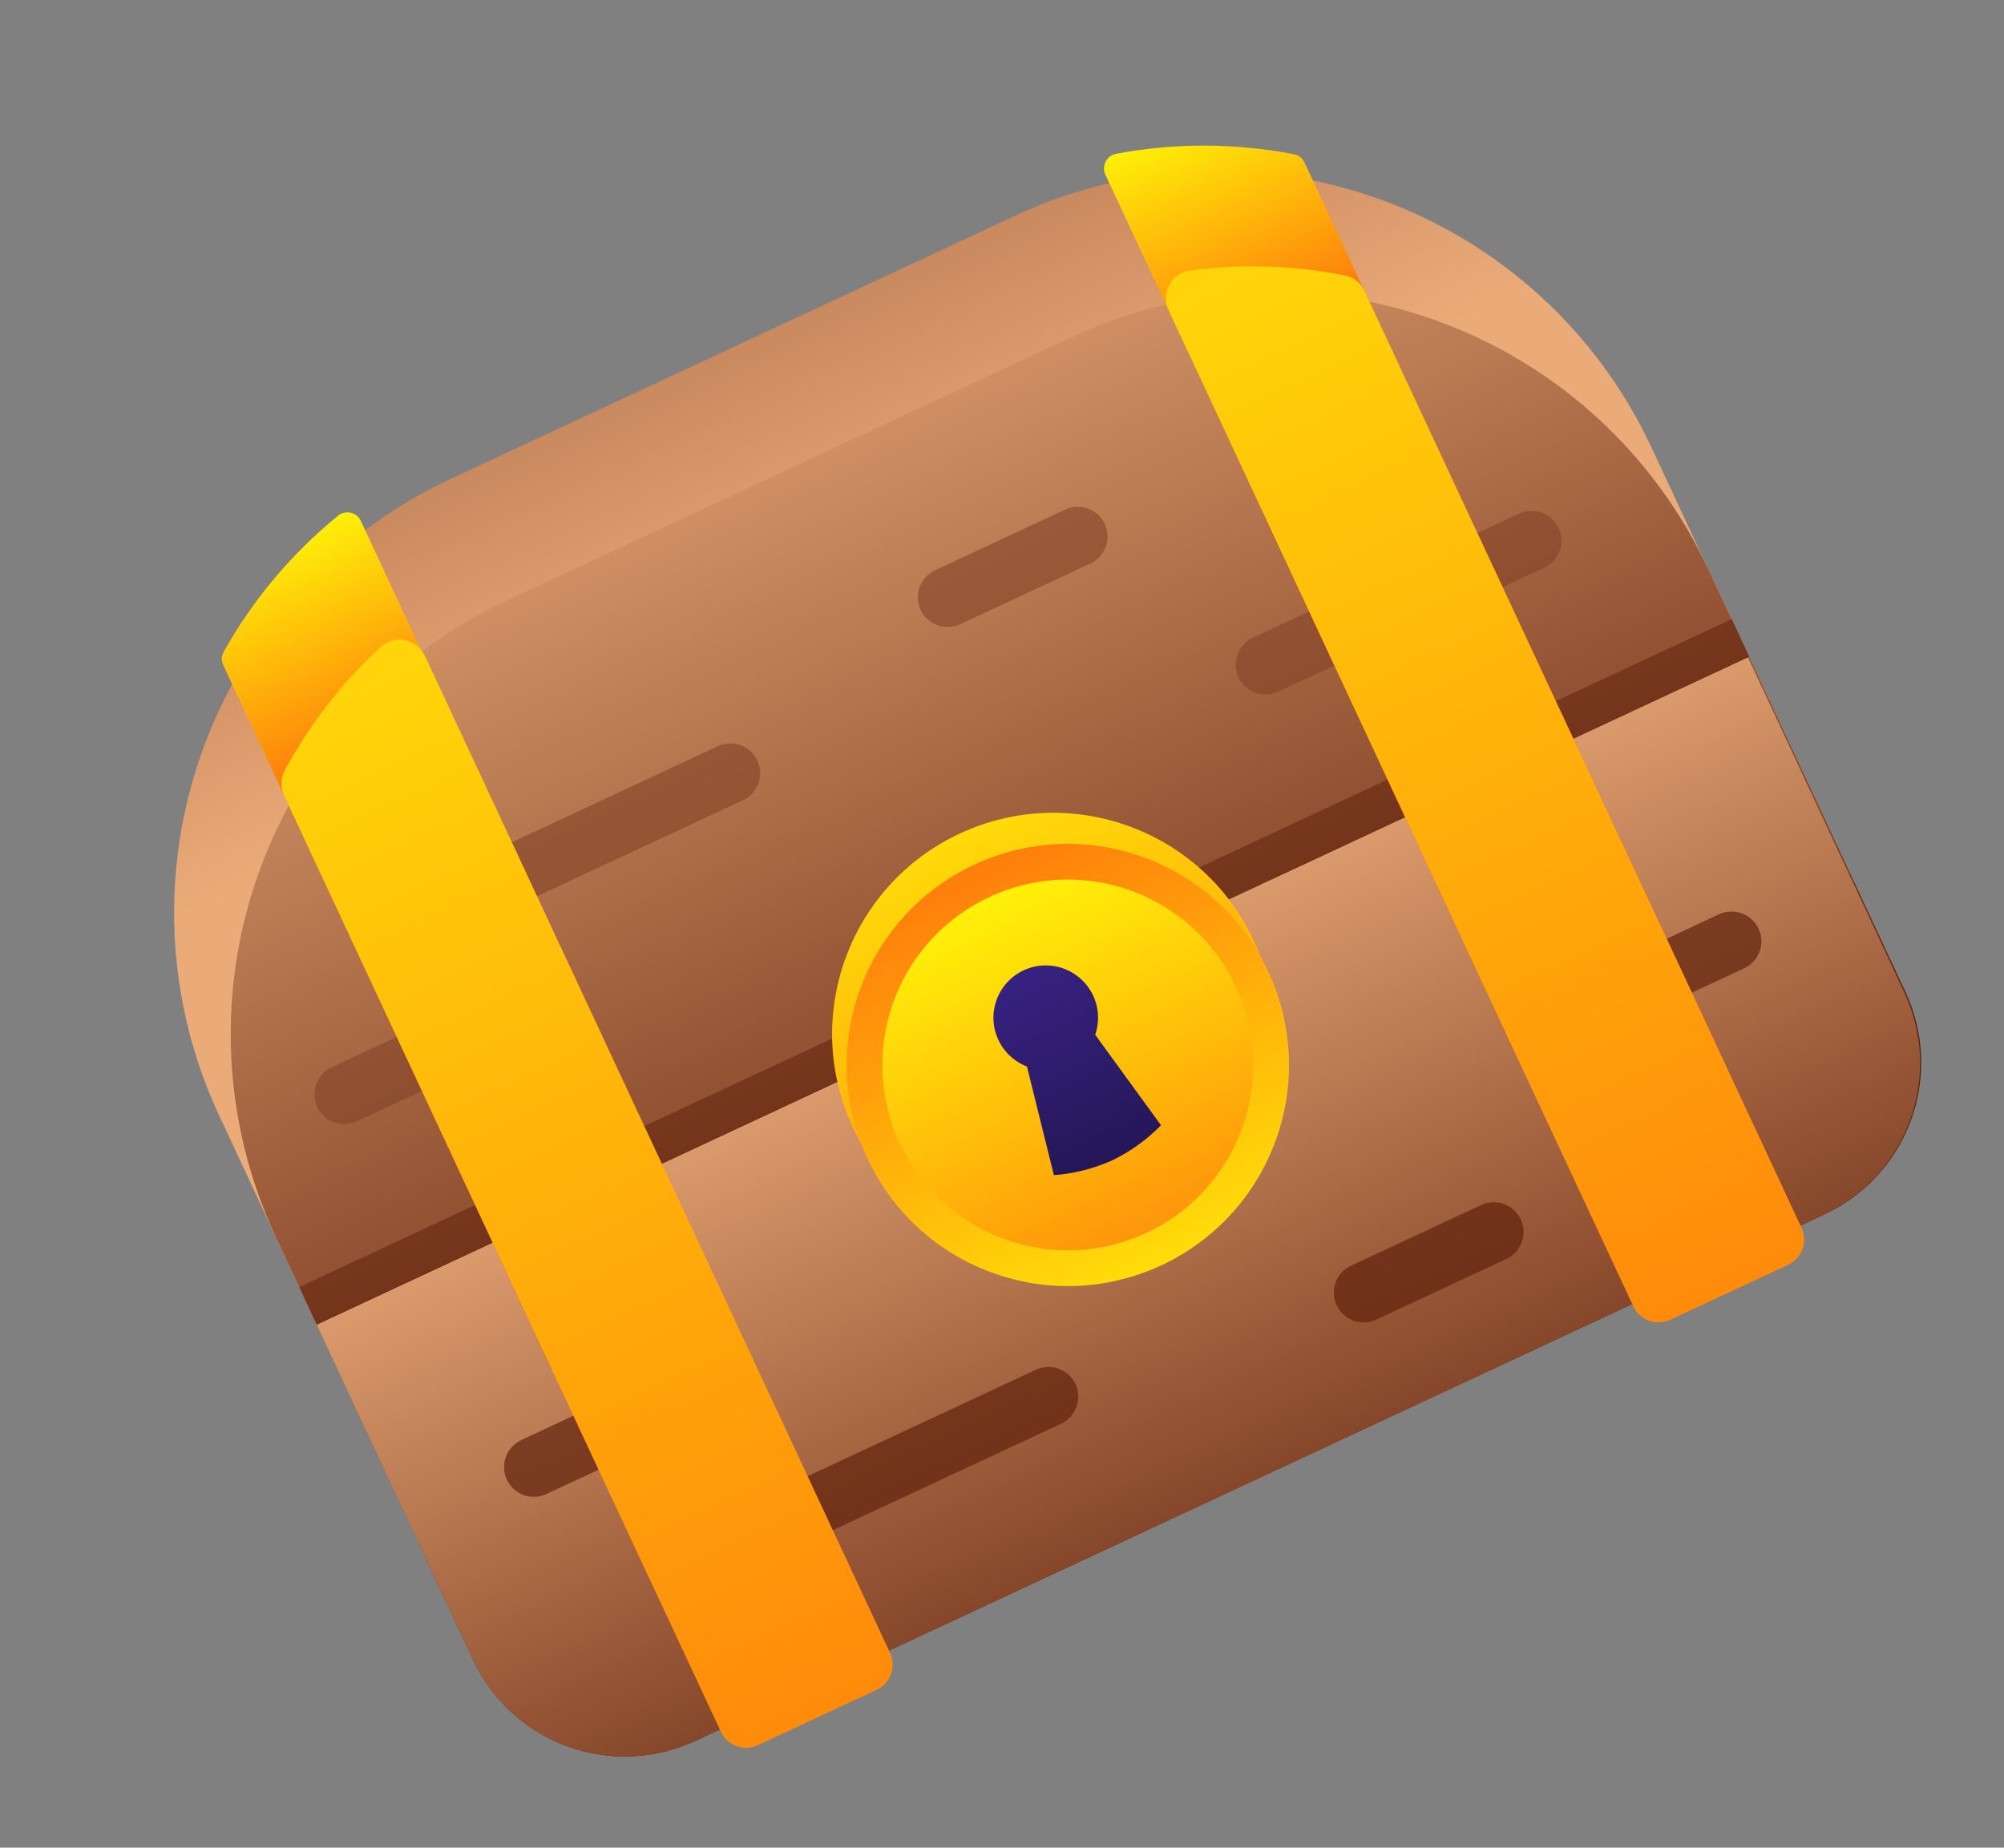 <svg width="90" height="83" viewBox="0 0 90 83" fill="none" xmlns="http://www.w3.org/2000/svg">
<rect x="0" y="0" width="90" height="83" fill="#808080" stroke="none"/>
<path d="M20.233 21.516L45.585 9.691C48.144 8.497 50.913 7.819 53.734 7.696C56.556 7.573 59.373 8.006 62.027 8.972C64.68 9.937 67.118 11.416 69.2 13.324C71.282 15.231 72.968 17.53 74.162 20.089L83.034 39.112C83.877 40.919 83.967 42.986 83.286 44.859C82.604 46.732 81.206 48.258 79.4 49.1L28.695 72.75C27.8 73.167 26.833 73.404 25.846 73.447C24.86 73.49 23.876 73.339 22.948 73.001C21.075 72.32 19.549 70.922 18.707 69.115L9.838 50.101C8.643 47.542 7.964 44.772 7.84 41.95C7.715 39.128 8.148 36.309 9.113 33.655C10.079 31 11.557 28.562 13.465 26.479C15.373 24.396 17.673 22.71 20.233 21.516Z" fill="url(#paint0_linear_194_7839)"/>
<path d="M22.775 26.966L48.127 15.142C50.686 13.948 53.456 13.27 56.277 13.147C59.098 13.023 61.916 13.457 64.569 14.422C67.223 15.388 69.66 16.867 71.742 18.774C73.825 20.682 75.51 22.981 76.704 25.54L85.577 44.563C86.419 46.369 86.51 48.436 85.828 50.309C85.146 52.183 83.749 53.708 81.942 54.551L31.237 78.2C30.343 78.618 29.375 78.855 28.389 78.898C27.403 78.941 26.418 78.789 25.49 78.452C23.617 77.77 22.091 76.372 21.249 74.566L12.38 55.552C11.185 52.992 10.506 50.222 10.382 47.401C10.258 44.579 10.69 41.76 11.655 39.105C12.621 36.451 14.1 34.013 16.008 31.93C17.915 29.847 20.215 28.16 22.775 26.966Z" fill="url(#paint1_linear_194_7839)"/>
<path d="M21.249 74.566C22.091 76.373 23.617 77.77 25.49 78.452C27.363 79.134 29.431 79.043 31.237 78.201L81.942 54.551C83.735 53.701 85.119 52.176 85.79 50.309C86.462 48.441 86.367 46.384 85.526 44.587L78.502 29.527L14.225 59.507L21.249 74.566Z" fill="url(#paint2_linear_194_7839)"/>
<path d="M21.874 47.646L16.026 50.374C15.703 50.521 15.336 50.536 15.003 50.413C14.67 50.291 14.399 50.042 14.25 49.721C14.1 49.4 14.084 49.033 14.205 48.701C14.326 48.369 14.574 48.098 14.894 47.948L20.742 45.221C21.064 45.071 21.431 45.054 21.765 45.174C22.098 45.294 22.371 45.541 22.523 45.862C22.671 46.185 22.686 46.553 22.564 46.887C22.443 47.221 22.195 47.494 21.874 47.646Z" fill="url(#paint3_linear_194_7839)"/>
<path d="M48.972 25.314L43.124 28.042C42.801 28.19 42.433 28.205 42.099 28.083C41.765 27.962 41.492 27.714 41.34 27.393C41.192 27.07 41.178 26.703 41.3 26.37C41.423 26.037 41.672 25.767 41.993 25.617L47.841 22.889C48.162 22.74 48.528 22.724 48.861 22.845C49.193 22.965 49.464 23.213 49.613 23.534C49.763 23.855 49.78 24.223 49.66 24.556C49.54 24.89 49.293 25.162 48.972 25.314Z" fill="url(#paint4_linear_194_7839)"/>
<path d="M33.372 35.945L23.451 40.572C23.13 40.722 22.762 40.739 22.429 40.619C22.095 40.498 21.823 40.252 21.67 39.931C21.522 39.608 21.508 39.24 21.629 38.906C21.751 38.572 21.999 38.299 22.32 38.147L32.241 33.519C32.563 33.372 32.931 33.358 33.264 33.48C33.596 33.602 33.867 33.851 34.017 34.173C34.166 34.493 34.183 34.86 34.062 35.192C33.941 35.525 33.693 35.795 33.372 35.945Z" fill="url(#paint5_linear_194_7839)"/>
<path d="M69.359 25.498L57.401 31.076C57.078 31.223 56.711 31.238 56.378 31.115C56.045 30.993 55.774 30.744 55.625 30.422C55.475 30.102 55.459 29.735 55.58 29.403C55.701 29.071 55.949 28.8 56.269 28.65L68.227 23.073C68.548 22.926 68.914 22.911 69.246 23.032C69.577 23.153 69.848 23.399 69.999 23.718C70.149 24.039 70.166 24.407 70.046 24.74C69.926 25.074 69.679 25.346 69.359 25.498Z" fill="url(#paint6_linear_194_7839)"/>
<path d="M30.391 64.386L24.535 67.117C24.213 67.265 23.845 67.279 23.512 67.157C23.18 67.034 22.909 66.785 22.759 66.464C22.612 66.143 22.597 65.777 22.718 65.446C22.839 65.114 23.085 64.843 23.404 64.692L29.26 61.961C29.581 61.813 29.947 61.799 30.278 61.919C30.61 62.04 30.881 62.286 31.032 62.605C31.182 62.927 31.199 63.294 31.079 63.628C30.959 63.961 30.712 64.234 30.391 64.386Z" fill="url(#paint7_linear_194_7839)"/>
<path d="M67.658 56.552L61.801 59.284C61.479 59.431 61.111 59.446 60.779 59.323C60.446 59.201 60.175 58.952 60.025 58.63C59.876 58.31 59.86 57.943 59.981 57.611C60.102 57.279 60.35 57.008 60.67 56.858L66.527 54.127C66.847 53.98 67.213 53.965 67.545 54.086C67.876 54.207 68.147 54.453 68.299 54.772C68.449 55.093 68.465 55.461 68.345 55.794C68.225 56.128 67.978 56.4 67.658 56.552Z" fill="url(#paint8_linear_194_7839)"/>
<path d="M47.653 63.959L35.737 69.517C35.414 69.665 35.046 69.68 34.712 69.558C34.378 69.436 34.105 69.188 33.953 68.867C33.805 68.545 33.791 68.177 33.914 67.845C34.036 67.512 34.285 67.241 34.606 67.091L46.522 61.534C46.843 61.384 47.211 61.367 47.544 61.487C47.878 61.607 48.15 61.854 48.303 62.175C48.45 62.498 48.465 62.866 48.344 63.2C48.222 63.534 47.974 63.807 47.653 63.959Z" fill="url(#paint9_linear_194_7839)"/>
<path d="M78.296 43.513L72.448 46.241C72.127 46.391 71.76 46.407 71.426 46.287C71.092 46.167 70.82 45.92 70.668 45.6C70.52 45.277 70.505 44.909 70.626 44.575C70.748 44.241 70.996 43.968 71.317 43.816L77.165 41.088C77.326 41.009 77.501 40.963 77.68 40.952C77.858 40.941 78.037 40.965 78.207 41.024C78.376 41.083 78.532 41.175 78.665 41.295C78.798 41.415 78.906 41.56 78.983 41.721C79.058 41.884 79.099 42.06 79.105 42.238C79.111 42.417 79.081 42.595 79.016 42.762C78.953 42.929 78.856 43.081 78.732 43.21C78.609 43.339 78.46 43.442 78.296 43.513Z" fill="url(#paint10_linear_194_7839)"/>
<path d="M77.773 27.809L13.437 57.816L14.225 59.507L78.561 29.499L77.773 27.809Z" fill="url(#paint11_linear_194_7839)"/>
<path d="M36.512 66.943L16.205 23.404C16.164 23.313 16.102 23.232 16.025 23.168C15.948 23.104 15.857 23.058 15.76 23.034C15.663 23.01 15.561 23.009 15.463 23.03C15.365 23.051 15.273 23.094 15.194 23.156C13.111 24.852 11.366 26.926 10.051 29.269C9.997 29.361 9.967 29.464 9.963 29.57C9.959 29.676 9.98 29.782 10.026 29.877L28.945 70.441C29.045 70.654 29.204 70.833 29.403 70.959L36.611 67.596C36.639 67.374 36.605 67.147 36.512 66.943Z" fill="url(#paint12_linear_194_7839)"/>
<path d="M50.111 6.911C50.013 6.932 49.921 6.975 49.841 7.037C49.762 7.098 49.697 7.177 49.652 7.267C49.607 7.357 49.583 7.457 49.582 7.557C49.58 7.658 49.602 7.758 49.644 7.849L69.951 51.388C70.051 51.6 70.21 51.78 70.408 51.905L77.617 48.543C77.641 48.31 77.603 48.076 77.506 47.864L58.586 7.3C58.542 7.203 58.475 7.119 58.391 7.054C58.307 6.989 58.209 6.946 58.104 6.928C55.465 6.419 52.753 6.413 50.111 6.911Z" fill="url(#paint13_linear_194_7839)"/>
<path d="M34.035 78.398L39.368 75.91C39.668 75.77 39.901 75.517 40.014 75.205C40.127 74.894 40.112 74.55 39.972 74.25L19.082 29.461C19 29.284 18.878 29.128 18.726 29.007C18.573 28.886 18.395 28.802 18.204 28.762C18.014 28.722 17.816 28.727 17.628 28.776C17.44 28.826 17.266 28.919 17.12 29.048C15.374 30.645 13.91 32.525 12.788 34.608C12.696 34.781 12.645 34.972 12.64 35.167C12.635 35.363 12.675 35.557 12.758 35.734L32.383 77.81C32.526 78.106 32.779 78.333 33.089 78.443C33.398 78.553 33.738 78.536 34.035 78.398Z" fill="url(#paint14_linear_194_7839)"/>
<path d="M75.013 59.285L80.303 56.818C80.604 56.678 80.836 56.424 80.949 56.112C81.063 55.801 81.047 55.457 80.907 55.157L61.282 13.08C61.202 12.903 61.081 12.747 60.929 12.625C60.777 12.503 60.599 12.418 60.409 12.377C58.108 11.916 55.748 11.842 53.423 12.157C53.23 12.186 53.047 12.26 52.888 12.372C52.729 12.484 52.598 12.632 52.506 12.804C52.414 12.976 52.364 13.166 52.359 13.361C52.354 13.556 52.395 13.749 52.478 13.925L73.368 58.715C73.514 59.005 73.768 59.227 74.075 59.333C74.382 59.44 74.719 59.423 75.013 59.285Z" fill="url(#paint15_linear_194_7839)"/>
<path d="M51.501 55.445C56.472 53.127 58.622 47.218 56.304 42.247C53.985 37.277 48.077 35.127 43.106 37.445C38.135 39.763 35.985 45.672 38.303 50.643C40.622 55.613 46.531 57.764 51.501 55.445Z" fill="url(#paint16_linear_194_7839)"/>
<path d="M57.289 51.237C59.165 46.083 56.507 40.384 51.353 38.509C46.199 36.633 40.5 39.291 38.625 44.445C36.749 49.599 39.407 55.298 44.561 57.173C49.716 59.049 55.414 56.391 57.289 51.237Z" fill="url(#paint17_linear_194_7839)"/>
<path d="M55.782 50.688C57.355 46.367 55.126 41.588 50.805 40.016C46.483 38.443 41.705 40.672 40.132 44.993C38.56 49.315 40.788 54.093 45.11 55.666C49.432 57.239 54.21 55.01 55.782 50.688Z" fill="url(#paint18_linear_194_7839)"/>
<path d="M49.953 52.124C50.768 51.73 51.508 51.197 52.14 50.548L48.231 45.169L46.614 44.966L45.73 46.335L47.331 52.791C48.237 52.723 49.124 52.497 49.953 52.124Z" fill="url(#paint19_linear_194_7839)"/>
<path d="M49.094 44.725C49.291 45.146 49.358 45.616 49.287 46.075C49.217 46.535 49.011 46.963 48.697 47.306C48.383 47.648 47.975 47.89 47.524 48.001C47.072 48.111 46.598 48.085 46.161 47.926C45.725 47.767 45.345 47.483 45.07 47.108C44.795 46.733 44.638 46.285 44.617 45.821C44.597 45.357 44.715 44.897 44.956 44.499C45.197 44.102 45.55 43.785 45.972 43.589C46.536 43.325 47.183 43.297 47.768 43.51C48.354 43.723 48.831 44.16 49.094 44.725Z" fill="url(#paint20_linear_194_7839)"/>
<defs>
<linearGradient id="paint0_linear_194_7839" x1="38.317" y1="27.177" x2="15.381" y2="-21.998" gradientUnits="userSpaceOnUse">
<stop stop-color="#EBAB79"/>
<stop offset="1" stop-color="#5C1C08"/>
</linearGradient>
<linearGradient id="paint1_linear_194_7839" x1="30.769" y1="10.993" x2="54.663" y2="62.222" gradientUnits="userSpaceOnUse">
<stop stop-color="#EBAB79"/>
<stop offset="1" stop-color="#5C1C08"/>
</linearGradient>
<linearGradient id="paint2_linear_194_7839" x1="44.312" y1="40.031" x2="61.781" y2="77.485" gradientUnits="userSpaceOnUse">
<stop stop-color="#EBAB79"/>
<stop offset="1" stop-color="#5C1C08"/>
</linearGradient>
<linearGradient id="paint3_linear_194_7839" x1="-17.79" y1="-29.76" x2="38.74" y2="91.442" gradientUnits="userSpaceOnUse">
<stop stop-color="#EBAB79"/>
<stop offset="1" stop-color="#5C1C08"/>
</linearGradient>
<linearGradient id="paint4_linear_194_7839" x1="13.022" y1="-44.131" x2="69.552" y2="77.07" gradientUnits="userSpaceOnUse">
<stop stop-color="#EBAB79"/>
<stop offset="1" stop-color="#5C1C08"/>
</linearGradient>
<linearGradient id="paint5_linear_194_7839" x1="-5.9" y1="-35.306" x2="50.63" y2="85.896" gradientUnits="userSpaceOnUse">
<stop stop-color="#EBAB79"/>
<stop offset="1" stop-color="#5C1C08"/>
</linearGradient>
<linearGradient id="paint6_linear_194_7839" x1="26.619" y1="-50.473" x2="83.149" y2="70.728" gradientUnits="userSpaceOnUse">
<stop stop-color="#EBAB79"/>
<stop offset="1" stop-color="#5C1C08"/>
</linearGradient>
<linearGradient id="paint7_linear_194_7839" x1="-17.207" y1="-30.033" x2="39.324" y2="91.17" gradientUnits="userSpaceOnUse">
<stop stop-color="#EBAB79"/>
<stop offset="1" stop-color="#5C1C08"/>
</linearGradient>
<linearGradient id="paint8_linear_194_7839" x1="16.393" y1="-45.705" x2="72.924" y2="75.498" gradientUnits="userSpaceOnUse">
<stop stop-color="#EBAB79"/>
<stop offset="1" stop-color="#5C1C08"/>
</linearGradient>
<linearGradient id="paint9_linear_194_7839" x1="-5.899" y1="-35.306" x2="50.631" y2="85.896" gradientUnits="userSpaceOnUse">
<stop stop-color="#EBAB79"/>
<stop offset="1" stop-color="#5C1C08"/>
</linearGradient>
<linearGradient id="paint10_linear_194_7839" x1="30.135" y1="-52.113" x2="86.665" y2="69.089" gradientUnits="userSpaceOnUse">
<stop stop-color="#EBAB79"/>
<stop offset="1" stop-color="#5C1C08"/>
</linearGradient>
<linearGradient id="paint11_linear_194_7839" x1="16.327" y1="-19.97" x2="52.546" y2="57.684" gradientUnits="userSpaceOnUse">
<stop stop-color="#EBAB79"/>
<stop offset="1" stop-color="#5C1C08"/>
</linearGradient>
<linearGradient id="paint12_linear_194_7839" x1="11.884" y1="24" x2="17.13" y2="35.248" gradientUnits="userSpaceOnUse">
<stop stop-color="#FFF708"/>
<stop offset="1" stop-color="#FF690C"/>
</linearGradient>
<linearGradient id="paint13_linear_194_7839" x1="52.862" y1="4.887" x2="58.108" y2="16.135" gradientUnits="userSpaceOnUse">
<stop stop-color="#FFF708"/>
<stop offset="1" stop-color="#FF690C"/>
</linearGradient>
<linearGradient id="paint14_linear_194_7839" x1="5.144" y1="9.549" x2="46.365" y2="97.928" gradientUnits="userSpaceOnUse">
<stop stop-color="#FFF708"/>
<stop offset="1" stop-color="#FF690C"/>
</linearGradient>
<linearGradient id="paint15_linear_194_7839" x1="46.121" y1="-9.564" x2="87.343" y2="78.815" gradientUnits="userSpaceOnUse">
<stop stop-color="#FFF708"/>
<stop offset="1" stop-color="#FF690C"/>
</linearGradient>
<linearGradient id="paint16_linear_194_7839" x1="39.882" y1="30.532" x2="55.904" y2="64.885" gradientUnits="userSpaceOnUse">
<stop stop-color="#FFF708"/>
<stop offset="1" stop-color="#FF690C"/>
</linearGradient>
<linearGradient id="paint17_linear_194_7839" x1="54.43" y1="61.721" x2="41.9" y2="34.856" gradientUnits="userSpaceOnUse">
<stop stop-color="#FFF708"/>
<stop offset="1" stop-color="#FF690C"/>
</linearGradient>
<linearGradient id="paint18_linear_194_7839" x1="44.017" y1="39.394" x2="54.884" y2="62.692" gradientUnits="userSpaceOnUse">
<stop stop-color="#FFF708"/>
<stop offset="1" stop-color="#FF690C"/>
</linearGradient>
<linearGradient id="paint19_linear_194_7839" x1="45.948" y1="43.538" x2="58.124" y2="69.642" gradientUnits="userSpaceOnUse">
<stop stop-color="#372282"/>
<stop offset="1"/>
</linearGradient>
<linearGradient id="paint20_linear_194_7839" x1="45.948" y1="43.538" x2="58.123" y2="69.642" gradientUnits="userSpaceOnUse">
<stop stop-color="#372282"/>
<stop offset="1"/>
</linearGradient>
</defs>
</svg>
